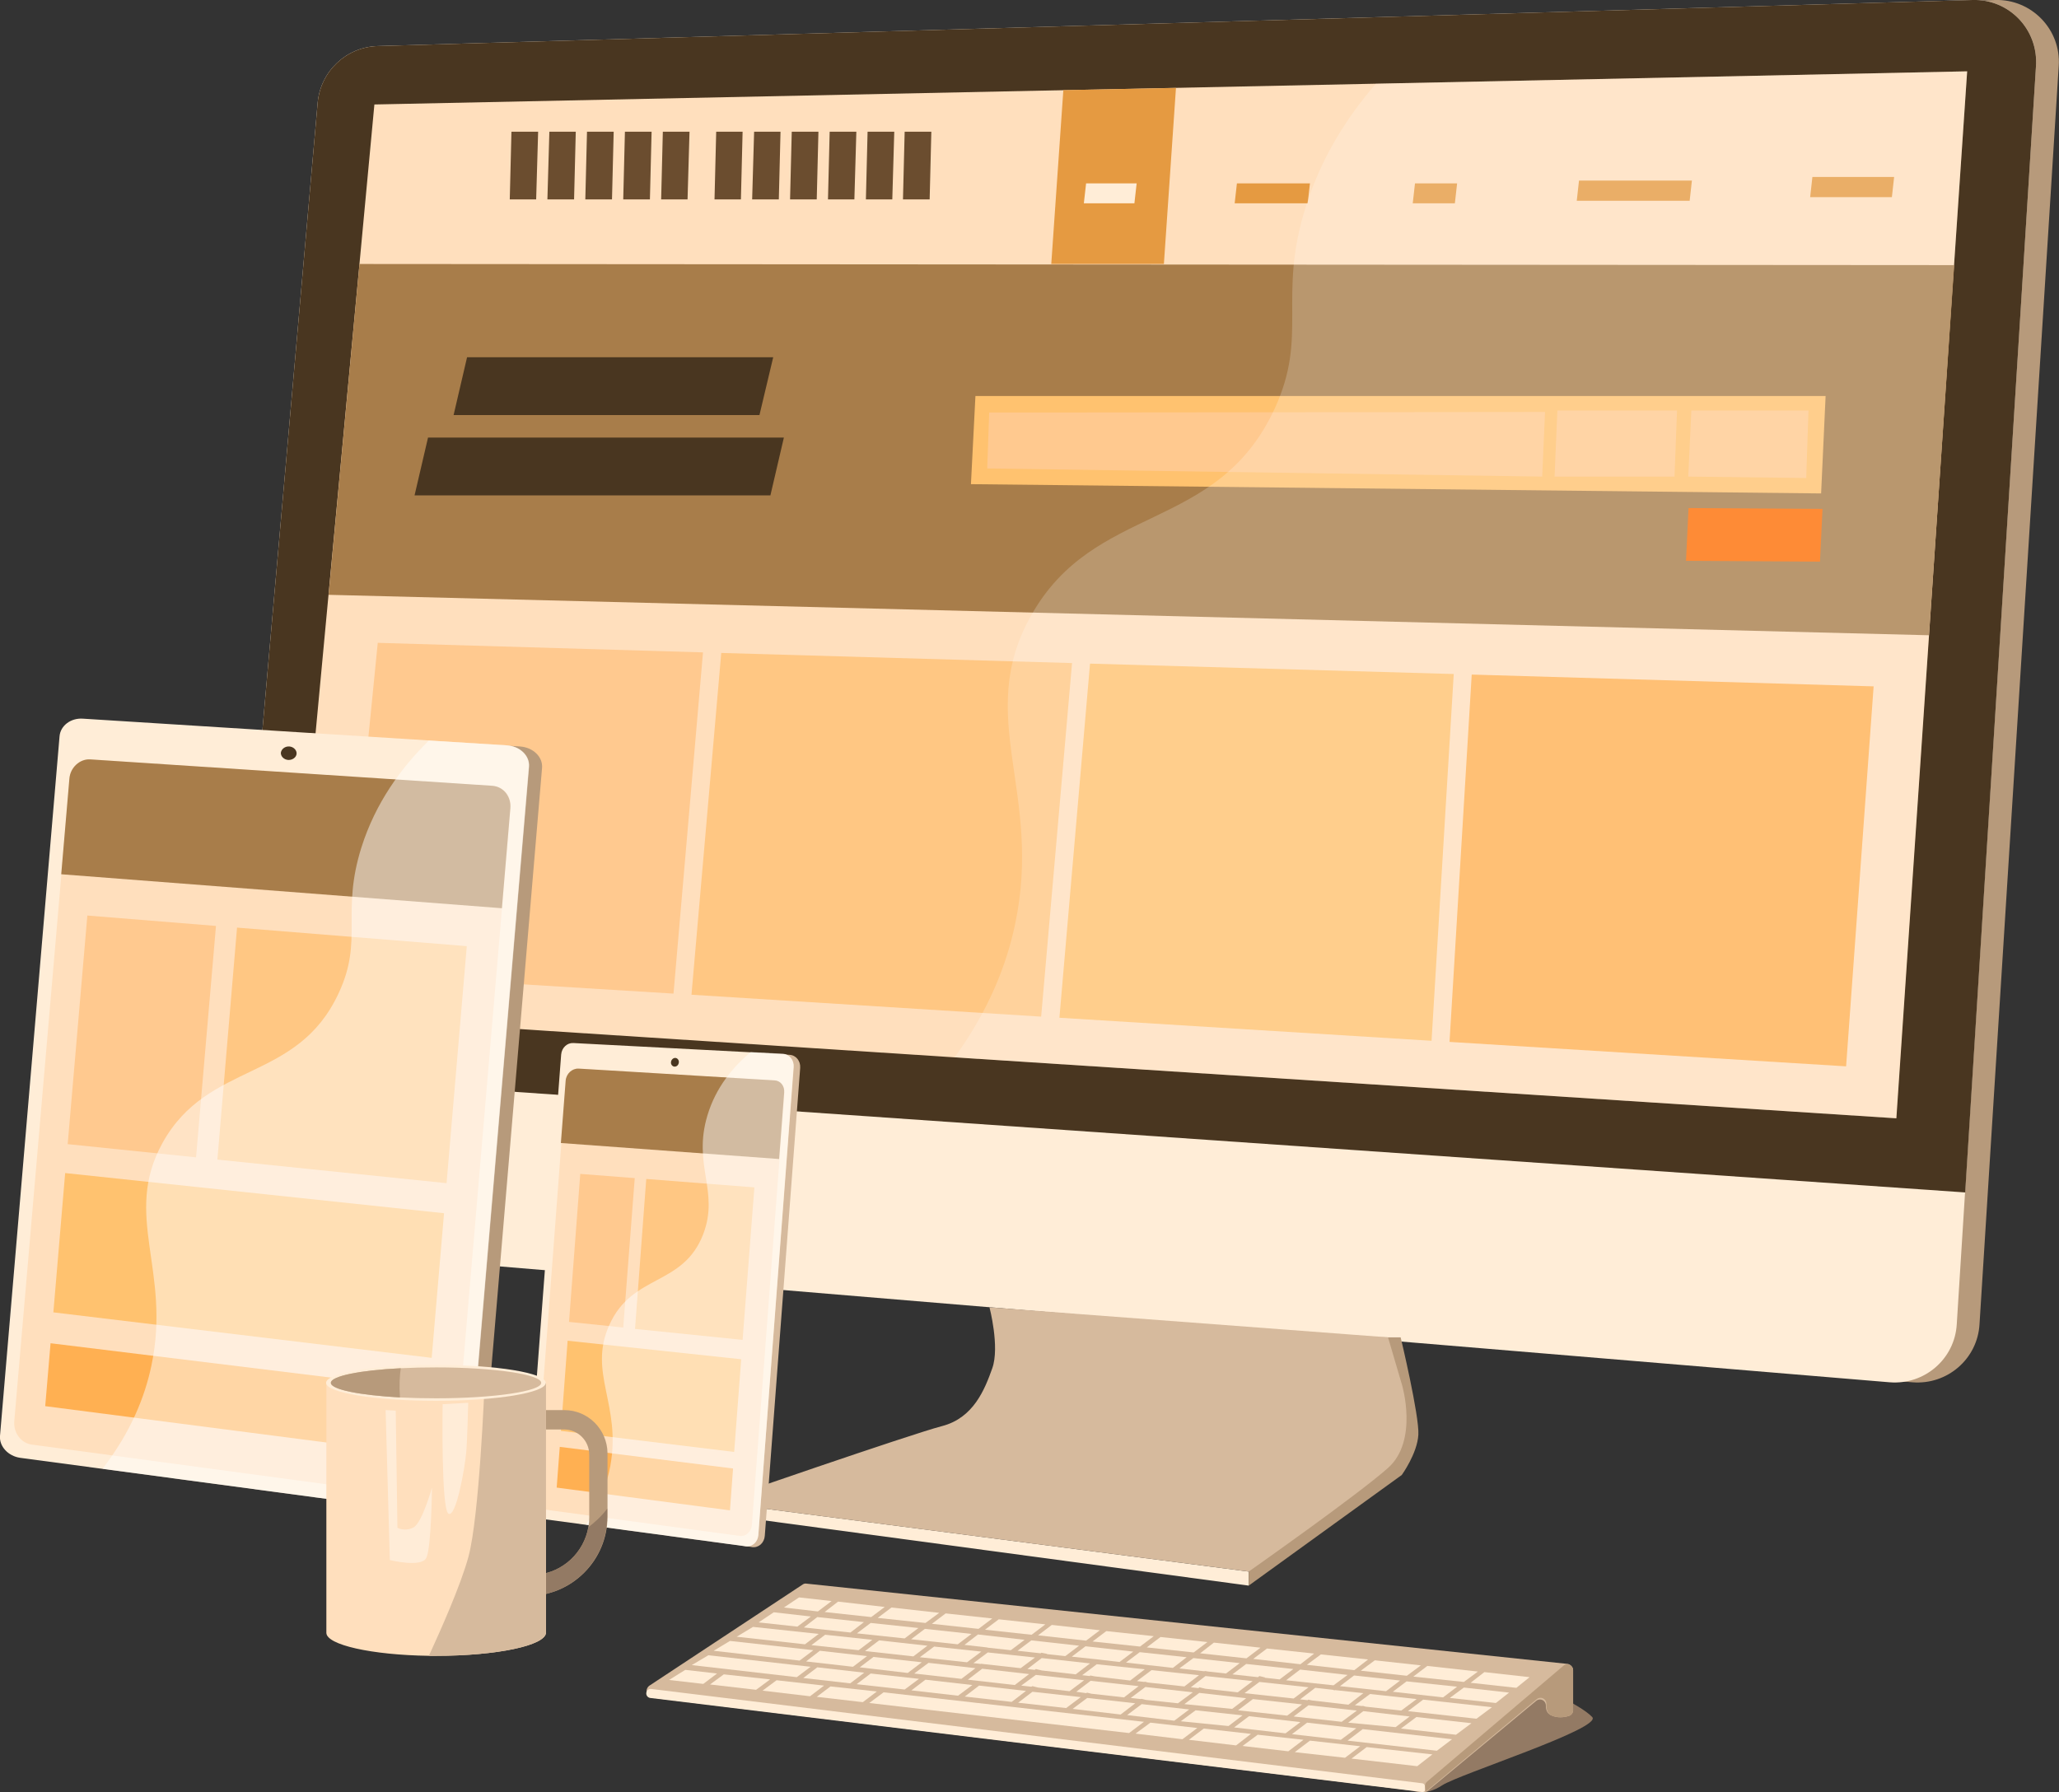 <?xml version="1.0" encoding="UTF-8"?> <!-- Generator: Adobe Illustrator 24.0.2, SVG Export Plug-In . SVG Version: 6.00 Build 0) --> <svg xmlns="http://www.w3.org/2000/svg" xmlns:xlink="http://www.w3.org/1999/xlink" id="Слой_2" x="0px" y="0px" viewBox="0 0 733.1 638.2" style="enable-background:new 0 0 733.1 638.2;" xml:space="preserve"><rect x="0" y="0" width="733.1" height="638.2" fill="#333333" stroke="none"/> <style type="text/css"> .st0{fill:#B79A7B;} .st1{fill:#FFEDD7;} .st2{fill:#493620;} .st3{fill:#FFDFBD;} .st4{fill:#A87D4A;} .st5{fill:#FFC783;} .st6{fill:#FFC26F;} .st7{fill:#FFB052;} .st8{fill:#FFC98F;} .st9{fill:#FE6E04;} .st10{fill:#6B4D2F;} .st11{fill:#E59A41;} .st12{fill:#D6BA9D;} .st13{opacity:0.2;fill:#FFFFFF;} .st14{opacity:0.48;} .st15{fill:#FFFFFF;} .st16{fill:#937A64;} .st17{opacity:0.4;fill:#FFFFFF;} </style> <g> <g> <path class="st0" d="M710.3,0L142.5,16.4c-11.2,0.3-20.4,9-21.4,20.2L87.4,420.4c-1.1,12.2,8,23,20.2,24l573.3,47.8 c12.4,1,23.2-8.3,23.9-20.7l28.2-448C733.9,10.5,723.3-0.4,710.3,0z"></path> <path class="st1" d="M702.3,0L134.5,16.4c-11.2,0.3-20.4,9-21.4,20.2L79.3,420.4c-1.1,12.2,8,23,20.2,24l573.3,47.8 c12.4,1,23.2-8.3,23.9-20.7l28.2-448C725.8,10.5,715.3-0.4,702.3,0z"></path> <path class="st2" d="M702.3,0L134.5,16.4c-11.2,0.3-20.4,9-21.4,20.2L82.7,381.8l617,42.8l25.2-401C725.8,10.5,715.3-0.4,702.3,0z "></path> <polygon class="st3" points="700.4,25.4 675.2,398.2 339.9,376.5 103,361.1 133.3,37.2 489.9,29.8 "></polygon> <polygon class="st4" points="128,94 695.8,94.4 686.8,226.2 117,211.8 "></polygon> <g> <polygon class="st5" points="246.2,354.2 370.7,362 381.7,236.1 256.8,232.5 "></polygon> <polygon class="st6" points="517.6,240 388.1,236.3 377.2,362.4 509.7,370.6 "></polygon> <polygon class="st7" points="524,240.2 516.1,371 657.3,379.7 667.1,244.4 "></polygon> <polygon class="st8" points="250.3,232.3 134.5,228.9 122.8,346.6 239.8,353.8 "></polygon> </g> <polygon class="st2" points="275.3,127.2 166.3,127.2 161.5,147.8 270.4,147.8 "></polygon> <polygon class="st2" points="279.1,155.8 152.4,155.8 147.6,176.4 274.3,176.4 "></polygon> <polygon class="st6" points="650,141 347.3,141 345.7,172.4 648.4,175.7 "></polygon> <polygon class="st8" points="550.1,146.7 352.2,146.9 351.5,166.8 549.1,169.7 "></polygon> <polygon class="st8" points="597.1,146.2 554.5,146.2 553.5,169.7 596.2,169.7 "></polygon> <polygon class="st8" points="643.9,146.2 602.2,146.2 601.1,169.7 643.1,170.2 "></polygon> <polygon class="st9" points="648.9,181.2 601.2,180.9 600.3,199.7 648,200 "></polygon> <polygon class="st10" points="191.6,46.9 182.1,46.9 181.5,71 190.9,71 "></polygon> <polygon class="st10" points="205,46.9 195.6,46.9 194.9,71 204.4,71 "></polygon> <polygon class="st10" points="218.5,46.9 209,46.9 208.4,71 217.9,71 "></polygon> <polygon class="st10" points="232,46.9 222.5,46.9 221.9,71 231.4,71 "></polygon> <polygon class="st10" points="245.5,46.9 236,46.9 235.4,71 244.8,71 "></polygon> <polygon class="st10" points="264.4,46.9 255,46.9 254.4,71 263.8,71 "></polygon> <polygon class="st10" points="277.9,46.9 268.5,46.9 267.8,71 277.3,71 "></polygon> <polygon class="st10" points="291.4,46.9 281.9,46.9 281.3,71 290.8,71 "></polygon> <polygon class="st10" points="304.9,46.9 295.4,46.9 294.8,71 304.2,71 "></polygon> <polygon class="st10" points="318.4,46.9 308.9,46.9 308.3,71 317.7,71 "></polygon> <polygon class="st10" points="331.6,46.9 322.1,46.9 321.5,71 331,71 "></polygon> <polygon class="st11" points="418.7,31.3 378.6,32.1 374.3,94 414.4,94 "></polygon> <polygon class="st1" points="404.7,65.3 386.7,65.3 385.9,72.4 403.9,72.4 "></polygon> <polygon class="st11" points="466.4,65.3 440.4,65.3 439.6,72.4 465.6,72.4 "></polygon> <polygon class="st11" points="518.8,65.3 503.8,65.3 503,72.4 518,72.4 "></polygon> <polygon class="st11" points="602.4,64.3 562.2,64.3 561.4,71.5 601.6,71.5 "></polygon> <polygon class="st11" points="674.4,63 645.3,63 644.5,70.2 673.6,70.2 "></polygon> <polygon class="st1" points="254.5,534.9 254.5,539 444.6,564.6 444.6,559.6 "></polygon> <path class="st0" d="M444.6,564.6l54.5-39.4c0,0,5.5-7.6,5.9-14.3c0.4-6.7-6.3-34.7-6.3-34.7h-4.4c0,0-13.5-0.6-13.5,2.5 c0,3.2-36.2,80.9-36.2,80.9V564.6z"></path> <path class="st12" d="M352.3,465.5c0,0,3.7,14.1,1,21.7c-2.7,7.6-6.7,17.7-17.9,20.6s-81,27.1-81,27.1l190.2,24.7 c0,0,38.7-27.2,49.6-36.9c10.9-9.7,5-29.5,5-29.5l-5-17L352.3,465.5z"></path> <path class="st13" d="M700.4,25.4l-25.3,372.8l-335.2-21.7c12.3-17,18.5-33.1,21.5-47.3c10-47-14.5-73.8,5.6-109.8 c22.5-40.5,66.2-29.4,86.8-73.8c12.2-26.4,0.9-39.5,11.1-71.9c5.5-17.5,14.6-31.9,25-43.9L700.4,25.4z"></path> </g> <g> <g> <g> <path class="st0" d="M25.7,262.6L4.6,511.8c-0.3,3.7,3.4,4.9,7.7,5.5l147.4,22.2l2.3,0.3c4.6,0.6,8.7-2.1,9-5.9L193,273.4 c0.3-3.9-3.2-7.3-7.9-7.6l-3.1-0.2l-149.4-3.8C28.3,261.6,26.1,258.8,25.7,262.6z"></path> <path class="st1" d="M21.2,262.2L0,511.3c-0.3,3.7,2.9,7.2,7.2,7.8l150,20.1c4.6,0.6,8.7-2.1,9-5.9L188.3,273 c0.3-3.9-3.2-7.3-7.9-7.6l-150.9-9.5C25.2,255.6,21.5,258.4,21.2,262.2z"></path> <g> <path class="st3" d="M175.9,280l-143.8-9.6c-3.7-0.2-7,2.8-7.3,6.8L5.1,505.9c-0.4,4.3,2.4,8,6.3,8.5L154,533.6 c3.6,0.5,7.1-2.5,7.4-6.5l20.4-239.7C182.1,283.5,179.5,280.2,175.9,280z"></path> <polygon class="st5" points="166.2,336.9 84.4,330.3 77.4,412.9 159,421.3 "></polygon> <polygon class="st6" points="158.1,432 23.2,417.7 19,467.3 153.7,483.5 "></polygon> <path class="st4" d="M175.3,279.8l-143.2-9.4c-3.7-0.2-7.1,2.9-7.4,6.9l-2.9,34l156.9,12.1l3-35.5 C182.1,283.7,179.3,280.1,175.3,279.8z"></path> <polygon class="st7" points="152.7,494.8 18,478.3 16.1,500.7 150.7,518.1 "></polygon> <polygon class="st8" points="76.9,329.7 31.1,326 24.1,407.4 69.8,412.1 "></polygon> </g> </g> <path class="st2" d="M100,268c-0.1,1.3,1.1,2.5,2.6,2.6c1.5,0.1,2.9-0.9,3-2.2s-1.1-2.5-2.6-2.6C101.5,265.7,100.2,266.7,100,268 z"></path> </g> <g class="st14"> <path class="st15" d="M57.9,406.9c16.3-29.3,47.9-21.3,62.7-53.3c8.9-19.1,0.7-28.5,8.1-51.9c5-15.8,14.1-28.3,24-38l27.8,1.7 c4.7,0.3,8.2,3.7,7.9,7.6l-22.1,260.3c-0.3,3.9-4.4,6.6-9,5.9L36.5,523c10.2-13.2,15.1-25.8,17.4-36.7 C61.1,452.3,43.5,432.9,57.9,406.9z"></path> </g> </g> <g> <g> <g> <path class="st12" d="M202.1,375.7l-12.1,160.2c-0.2,2.4,1.7,3.1,3.8,3.4l72.9,11.4l1.1,0.2c2.3,0.3,4.3-1.5,4.5-4l12.6-166.6 c0.2-2.5-1.5-4.6-3.8-4.7l-1.5-0.1l-74-0.3C203.3,375,202.2,373.3,202.1,375.7z"></path> <path class="st1" d="M199.8,375.5l-12.1,160.2c-0.2,2.4,1.4,4.6,3.5,4.9l74.3,10c2.3,0.3,4.3-1.5,4.5-4L282.6,380 c0.2-2.5-1.5-4.6-3.8-4.7l-74.7-3.9C201.9,371.3,200,373.1,199.8,375.5z"></path> <g> <path class="st3" d="M275.5,384.7l-65.3-3.9c-4.6-0.3-8.7,3.6-9,8.6l-10.8,143.5c-0.2,2.3,1.3,4.4,3.4,4.6l69.6,9.4 c2.1,0.3,4.1-1.5,4.3-3.8l11.6-153.8C279.4,386.9,277.8,384.8,275.5,384.7z"></path> <g> <polygon class="st5" points="268.6,422.8 230.1,419.8 226.1,473.2 264.4,477.1 "></polygon> <polygon class="st6" points="263.9,484 202.1,477.4 199.7,509.5 261.4,517 "></polygon> <polygon class="st7" points="261,522.9 199.3,515.2 198.2,529.7 259.9,537.8 "></polygon> <polygon class="st8" points="226,419.5 206.6,418 202.6,470.7 221.9,472.7 "></polygon> </g> <path class="st4" d="M275.8,384.7l-69.8-4.2c-2.3-0.1-4.4,1.8-4.6,4.3l-1.7,22.2l77.7,5.7l1.8-23.7 C279.4,386.7,277.9,384.8,275.8,384.7z"></path> </g> </g> <path class="st2" d="M238.9,378.2c-0.1,0.8,0.5,1.6,1.3,1.6c0.8,0,1.4-0.6,1.5-1.5c0.1-0.8-0.5-1.6-1.3-1.6 C239.7,376.7,239,377.3,238.9,378.2z"></path> </g> <g class="st14"> <path class="st15" d="M216.9,471.9c8.2-18.5,26.3-13.7,33.5-32.5c5.8-15.3-3.9-24.5,1.5-42.3c3-10,9.2-17.3,15.4-22.5l11.4,0.6 c2.3,0.1,4,2.3,3.8,4.7L270,546.6c-0.2,2.5-2.2,4.3-4.5,4l-56.9-7.7c5.2-7.8,7.6-15,8.7-20.9 C221.3,500.2,209.3,488.9,216.9,471.9z"></path> </g> </g> <g> <path class="st0" d="M200.9,502.1h-18.7v66.2h5.8c15.6,0,28.3-12.7,28.3-28.3v-22.6C216.2,509,209.4,502.1,200.9,502.1z M191.3,560.7c-0.7,0.1-1.3,0.1-2,0.1h-2.3V509h13.8c5,0,9,4,9,9v22.3c0,1.2-0.1,2.3-0.3,3.4C207.9,552.8,200.5,559.8,191.3,560.7 z"></path> <path class="st16" d="M216.2,537.2v2.8c0,15.6-12.7,28.3-28.3,28.3h-4.3l7.7-7.6c9.2-0.9,16.6-7.9,18.2-16.9 C211.3,542.4,213.9,540.3,216.2,537.2z"></path> <path class="st3" d="M194.4,492.4v88.9c0,4.6-17.5,8.3-39.1,8.3c-0.9,0-1.7,0-2.6,0c-20.4-0.3-36.5-3.9-36.5-8.2v-88.9H194.4z"></path> <path class="st12" d="M194.4,492.4v88.9c0,4.6-17.5,8.3-39.1,8.3c-0.9,0-1.7,0-2.6,0c4-8.7,11.3-25,14.1-35.3 c3.9-14.5,5.7-60.8,5.7-60.8l3.3-1H194.4z"></path> <ellipse class="st1" cx="155.2" cy="492.4" rx="39.1" ry="6.4"></ellipse> <path class="st12" d="M192.7,492.4c0,3-16.8,5.5-37.4,5.5c-4.5,0-8.9-0.1-12.9-0.3c-14.3-0.8-24.6-2.8-24.6-5.2 c0-2.4,10.4-4.5,24.9-5.2c3.9-0.2,8.2-0.3,12.6-0.3C175.9,486.9,192.7,489.4,192.7,492.4z"></path> <path class="st17" d="M137.3,502.1l1.5,53.4c0,0,11.3,2.8,13-0.8c1.8-3.7,2-25,2-25s-3.5,12.6-6.6,14.2c-3.2,1.6-5.7,0.1-5.7,0.1 l-0.6-41.7L137.3,502.1z"></path> <path class="st17" d="M157.6,500c0,0-0.6,37.6,2.1,39c2.7,1.4,5.8-16.2,6.3-21.9c0.4-4.4,0.7-17.6,0.7-17.6L157.6,500z"></path> <path class="st0" d="M142.4,497.6c-14.3-0.8-24.6-2.8-24.6-5.2c0-2.4,10.4-4.5,24.9-5.2C142.3,489.9,142.1,493.4,142.4,497.6z"></path> </g> <g> <path class="st16" d="M503.2,637.7c0,0,4.2,2,10.3-2c6.1-4,57.2-20.3,53.4-24.3c-3.8-4.1-18.1-10.5-18.1-10.5L503.2,637.7z"></path> <path class="st12" d="M560.1,594.7V609c0,0.9-0.6,1.7-1.5,2c-1.6,0.5-4.1,0.9-6.5-0.3c-1.3-0.7-1.7-1.9-1.7-3.4 c0-1.8-2-2.8-3.4-1.7l-38.7,32.1c-0.4,0.3-0.8,0.4-1.3,0.4l-275-33.6c-1.1-0.1-1.8-1-1.8-2.1v-0.3c0-0.7,0.4-1.4,0.9-1.8 l54.7-36.1c0.4-0.3,0.9-0.4,1.4-0.3l270.2,28.5l0.9,0.1C559.3,592.8,560.1,593.7,560.1,594.7z"></path> <path class="st1" d="M507.4,637.1c0.1,0.6-0.4,1-1,1l-274.9-33.5c-0.8-0.1-1.4-0.8-1.4-1.6l0,0c0-1,0.8-1.7,1.8-1.6L506.5,635 c0.4,0.1,0.7,0.4,0.8,0.8L507.4,637.1z"></path> <path class="st0" d="M560.1,594.7V609c0,0.9-0.6,1.7-1.5,2c-1.6,0.5-4.1,0.9-6.5-0.3c-1.3-0.7-1.6-2.6-1.5-4c0-1.8-2-2.8-3.4-1.7 l-39.7,33.1l-0.1-1.9c-0.1-0.7,0.2-1.4,0.7-1.8l48.6-41.3c0.4-0.4,1-0.5,1.6-0.5h0C559.3,592.8,560.1,593.7,560.1,594.7z"></path> <g> <polygon class="st1" points="347.3,594 330.6,592.1 325.5,595.9 342.3,597.8 "></polygon> <polygon class="st1" points="365.8,594.3 368.4,594.6 368.8,594.3 370.9,594.8 370.8,594.8 383,596.2 388.1,592.3 370.9,590.4 "></polygon> <polygon class="st1" points="366.4,596.1 349.7,594.2 344.6,598.1 361.3,600 "></polygon> <polygon class="st1" points="344.3,591.9 349.4,588.1 332.6,586.3 327.5,590.1 "></polygon> <polygon class="st1" points="349.3,592.5 349.4,592.4 349.9,592.5 363.4,594 368.5,590.2 351.7,588.4 346.6,592.2 "></polygon> <polygon class="st1" points="438.7,608.5 443.7,604.7 427,602.8 421.7,606.8 "></polygon> <polygon class="st1" points="405.4,600.4 388.3,598.5 383.2,602.4 386.8,602.9 387,602.7 388.6,603.1 400.2,604.4 "></polygon> <polygon class="st1" points="424.7,602.6 407.8,600.7 402.6,604.6 406.2,605 406.4,604.9 408,605.3 419.4,606.5 "></polygon> <polygon class="st1" points="407.5,598.9 407.6,598.8 408.7,599.1 421.7,600.5 426.9,596.5 410,594.7 404.8,598.6 "></polygon> <polygon class="st1" points="404.2,606.5 387.1,604.6 381.9,608.5 399,610.5 "></polygon> <polygon class="st1" points="323.2,595.7 328.2,591.9 311,590 306.1,593.7 "></polygon> <polygon class="st1" points="346.2,600 329.5,598.1 324.5,601.9 341.1,603.8 "></polygon> <polygon class="st1" points="384.8,604.3 367.6,602.4 362.5,606.3 379.6,608.2 "></polygon> <polygon class="st1" points="388,596.8 388.2,596.6 389.7,596.9 402.4,598.4 407.6,594.4 390.5,592.6 385.3,596.5 "></polygon> <polygon class="st1" points="446.1,605 440.8,609 458.3,610.9 463.6,606.9 "></polygon> <polygon class="st1" points="426.7,601.1 427,600.8 429.1,601.3 429,601.3 440.7,602.6 446,598.6 429.2,596.8 424,600.8 "></polygon> <polygon class="st1" points="325.2,589.8 330.2,586 313,584.1 308,587.9 "></polygon> <polygon class="st1" points="448.4,598.9 443.1,602.9 460.6,604.8 465.9,600.8 "></polygon> <polygon class="st1" points="365.3,602.1 348.6,600.2 343.5,604.1 360.2,606 "></polygon> <polygon class="st1" points="444.7,611.1 439.4,615.1 457.7,617.2 463,613.2 "></polygon> <polygon class="st1" points="465.9,607.2 460.6,611.2 477.7,613.1 483.1,609.1 "></polygon> <polygon class="st1" points="437.4,614.6 442.4,610.8 425.7,609 420.4,612.9 "></polygon> <polygon class="st1" points="327.2,597.8 310,595.9 305,599.7 322.1,601.6 "></polygon> <polygon class="st1" points="423.4,608.7 406.5,606.8 401.3,610.7 418.1,612.7 "></polygon> <polygon class="st1" points="269.2,601.7 274.2,598 257.7,596.2 252.8,599.8 "></polygon> <polygon class="st1" points="500.8,598.7 495.9,602.4 513.8,604.4 518.8,600.6 "></polygon> <polygon class="st1" points="474.8,600.1 479.8,596.4 462.9,594.5 457.9,598.3 "></polygon> <polygon class="st1" points="482.1,596.6 477.1,600.4 493.5,602.2 498.5,598.4 "></polygon> <polygon class="st1" points="293.4,600.2 276.5,598.3 271.5,602 288.4,604 "></polygon> <polygon class="st1" points="409.6,593 409.6,593 409.8,593 417.6,593.9 422.5,590.1 405.8,588.3 400.9,592 "></polygon> <polygon class="st1" points="428.8,595.1 429,595 430.2,595.2 436.5,595.9 441.4,592.2 424.9,590.4 419.9,594.1 "></polygon> <polygon class="st1" points="390.1,590.8 390.2,590.8 391,590.9 398.6,591.8 403.5,588.1 386.5,586.2 381.6,589.9 "></polygon> <polygon class="st1" points="447.9,597.2 448.4,596.8 450.4,597.3 450.3,597.4 455.6,598 460.5,594.3 443.7,592.5 438.8,596.2 "></polygon> <polygon class="st1" points="370.5,588.7 370.8,588.5 372.8,588.9 372.8,589 379.3,589.7 384.2,586 367.2,584.1 362.3,587.8 "></polygon> <polygon class="st1" points="341,585.5 345.9,581.8 329.3,580 324.4,583.7 "></polygon> <polygon class="st1" points="351.3,586.6 351.4,586.6 351.7,586.7 359.9,587.6 364.8,583.9 348.2,582 343.4,585.7 "></polygon> <polygon class="st1" points="322.1,583.4 327,579.7 310,577.9 305.1,581.6 "></polygon> <polygon class="st1" points="380.8,602.2 386,598.3 368.8,596.4 363.6,600.2 367.2,600.6 367.6,600.4 369.6,600.9 369.6,600.9 "></polygon> <polygon class="st1" points="445.4,617.4 428.6,615.5 423.3,619.5 440.1,621.5 "></polygon> <polygon class="st1" points="296.1,570.1 284.5,568.8 279.1,572.4 291.2,573.8 "></polygon> <polygon class="st1" points="475.3,601.8 475.1,601.9 474.6,601.7 468.3,601 462.9,605.1 465.6,605.4 465.8,605.2 467.2,605.5 480.1,607 485.4,602.9 "></polygon> <polygon class="st1" points="487.8,603.2 482.4,607.2 485.1,607.5 485.2,607.4 486.2,607.7 498.9,609.1 504.4,605 "></polygon> <polygon class="st1" points="288.7,575.6 275.5,574.1 270.1,577.7 283.9,579.2 "></polygon> <polygon class="st1" points="464.1,619.5 447.8,617.7 442.4,621.7 458.7,623.6 "></polygon> <polygon class="st1" points="484.3,621.8 466.4,619.8 461,623.9 478.9,625.9 "></polygon> <polygon class="st1" points="465.4,613.4 460,617.5 477.4,619.5 482.9,615.4 "></polygon> <polygon class="st1" points="496.9,615 501.9,611.2 485.4,609.3 480,613.4 "></polygon> <polygon class="st1" points="508.2,593.2 503.2,597 521.2,598.9 526.2,595.2 "></polygon> <polygon class="st1" points="506.7,605.2 501.3,609.3 525.7,612 531.2,607.9 "></polygon> <polygon class="st1" points="498.8,615.5 518.4,617.7 523.9,613.6 504.3,611.4 "></polygon> <polygon class="st1" points="516.2,604.6 532.6,606.4 537.3,602.7 521.2,600.9 "></polygon> <polygon class="st1" points="289.6,587.6 259.9,584.3 254.1,587.8 284.7,591.3 "></polygon> <polygon class="st1" points="528.5,595.4 523.6,599.2 539.9,601 544.6,597.2 "></polygon> <polygon class="st1" points="288.6,593.5 252.2,589.4 246.3,592.9 283.7,597.2 "></polygon> <polygon class="st1" points="255.3,595.9 244,594.6 238.2,598.2 250.4,599.6 "></polygon> <polygon class="st1" points="481.2,626.2 504.6,628.9 510,624.7 486.6,622.1 "></polygon> <polygon class="st1" points="479.8,619.8 511.6,623.4 517,619.3 485.2,615.7 "></polygon> <polygon class="st1" points="291.5,581.8 268.1,579.3 262.3,582.8 286.6,585.5 "></polygon> <polygon class="st1" points="389,584.5 405.9,586.3 410.8,582.6 393.9,580.8 "></polygon> <polygon class="st1" points="331.8,578.2 348.4,580 353.3,576.3 336.7,574.5 "></polygon> <polygon class="st1" points="350.7,580.3 367.3,582.1 372.2,578.4 355.6,576.6 "></polygon> <polygon class="st1" points="408.3,586.6 425,588.4 429.9,584.7 413.2,582.9 "></polygon> <polygon class="st1" points="369.6,582.3 386.7,584.2 391.6,580.5 374.5,578.6 "></polygon> <polygon class="st1" points="465.3,592.8 482.2,594.7 487.1,590.9 470.3,589.1 "></polygon> <polygon class="st1" points="489.5,591.2 484.5,594.9 500.9,596.7 505.9,593 "></polygon> <polygon class="st1" points="427.3,588.7 443.8,590.5 448.8,586.7 432.2,584.9 "></polygon> <polygon class="st1" points="446.2,590.7 463,592.6 467.9,588.8 451.1,587 "></polygon> <polygon class="st1" points="293.6,574 310.2,575.8 315,572.2 298.4,570.3 "></polygon> <polygon class="st1" points="312.2,602.3 295.7,600.5 290.8,604.2 307.2,606.1 "></polygon> <polygon class="st1" points="302.7,599.4 307.7,595.6 291,593.7 286,597.5 "></polygon> <polygon class="st1" points="303.7,593.5 308.7,589.7 291.9,587.8 287,591.6 "></polygon> <polygon class="st1" points="407.3,613.1 314.6,602.6 309.5,606.4 402,617.1 "></polygon> <polygon class="st1" points="305.7,587.6 310.6,583.9 293.8,582.1 288.9,585.8 "></polygon> <polygon class="st1" points="312.5,576.1 329.5,577.9 334.4,574.3 317.4,572.4 "></polygon> <polygon class="st1" points="426.3,615.3 409.6,613.4 404.3,617.3 421,619.3 "></polygon> <polygon class="st1" points="302.8,581.3 307.6,577.6 291,575.8 286.2,579.5 "></polygon> </g> </g> </g> </svg> 